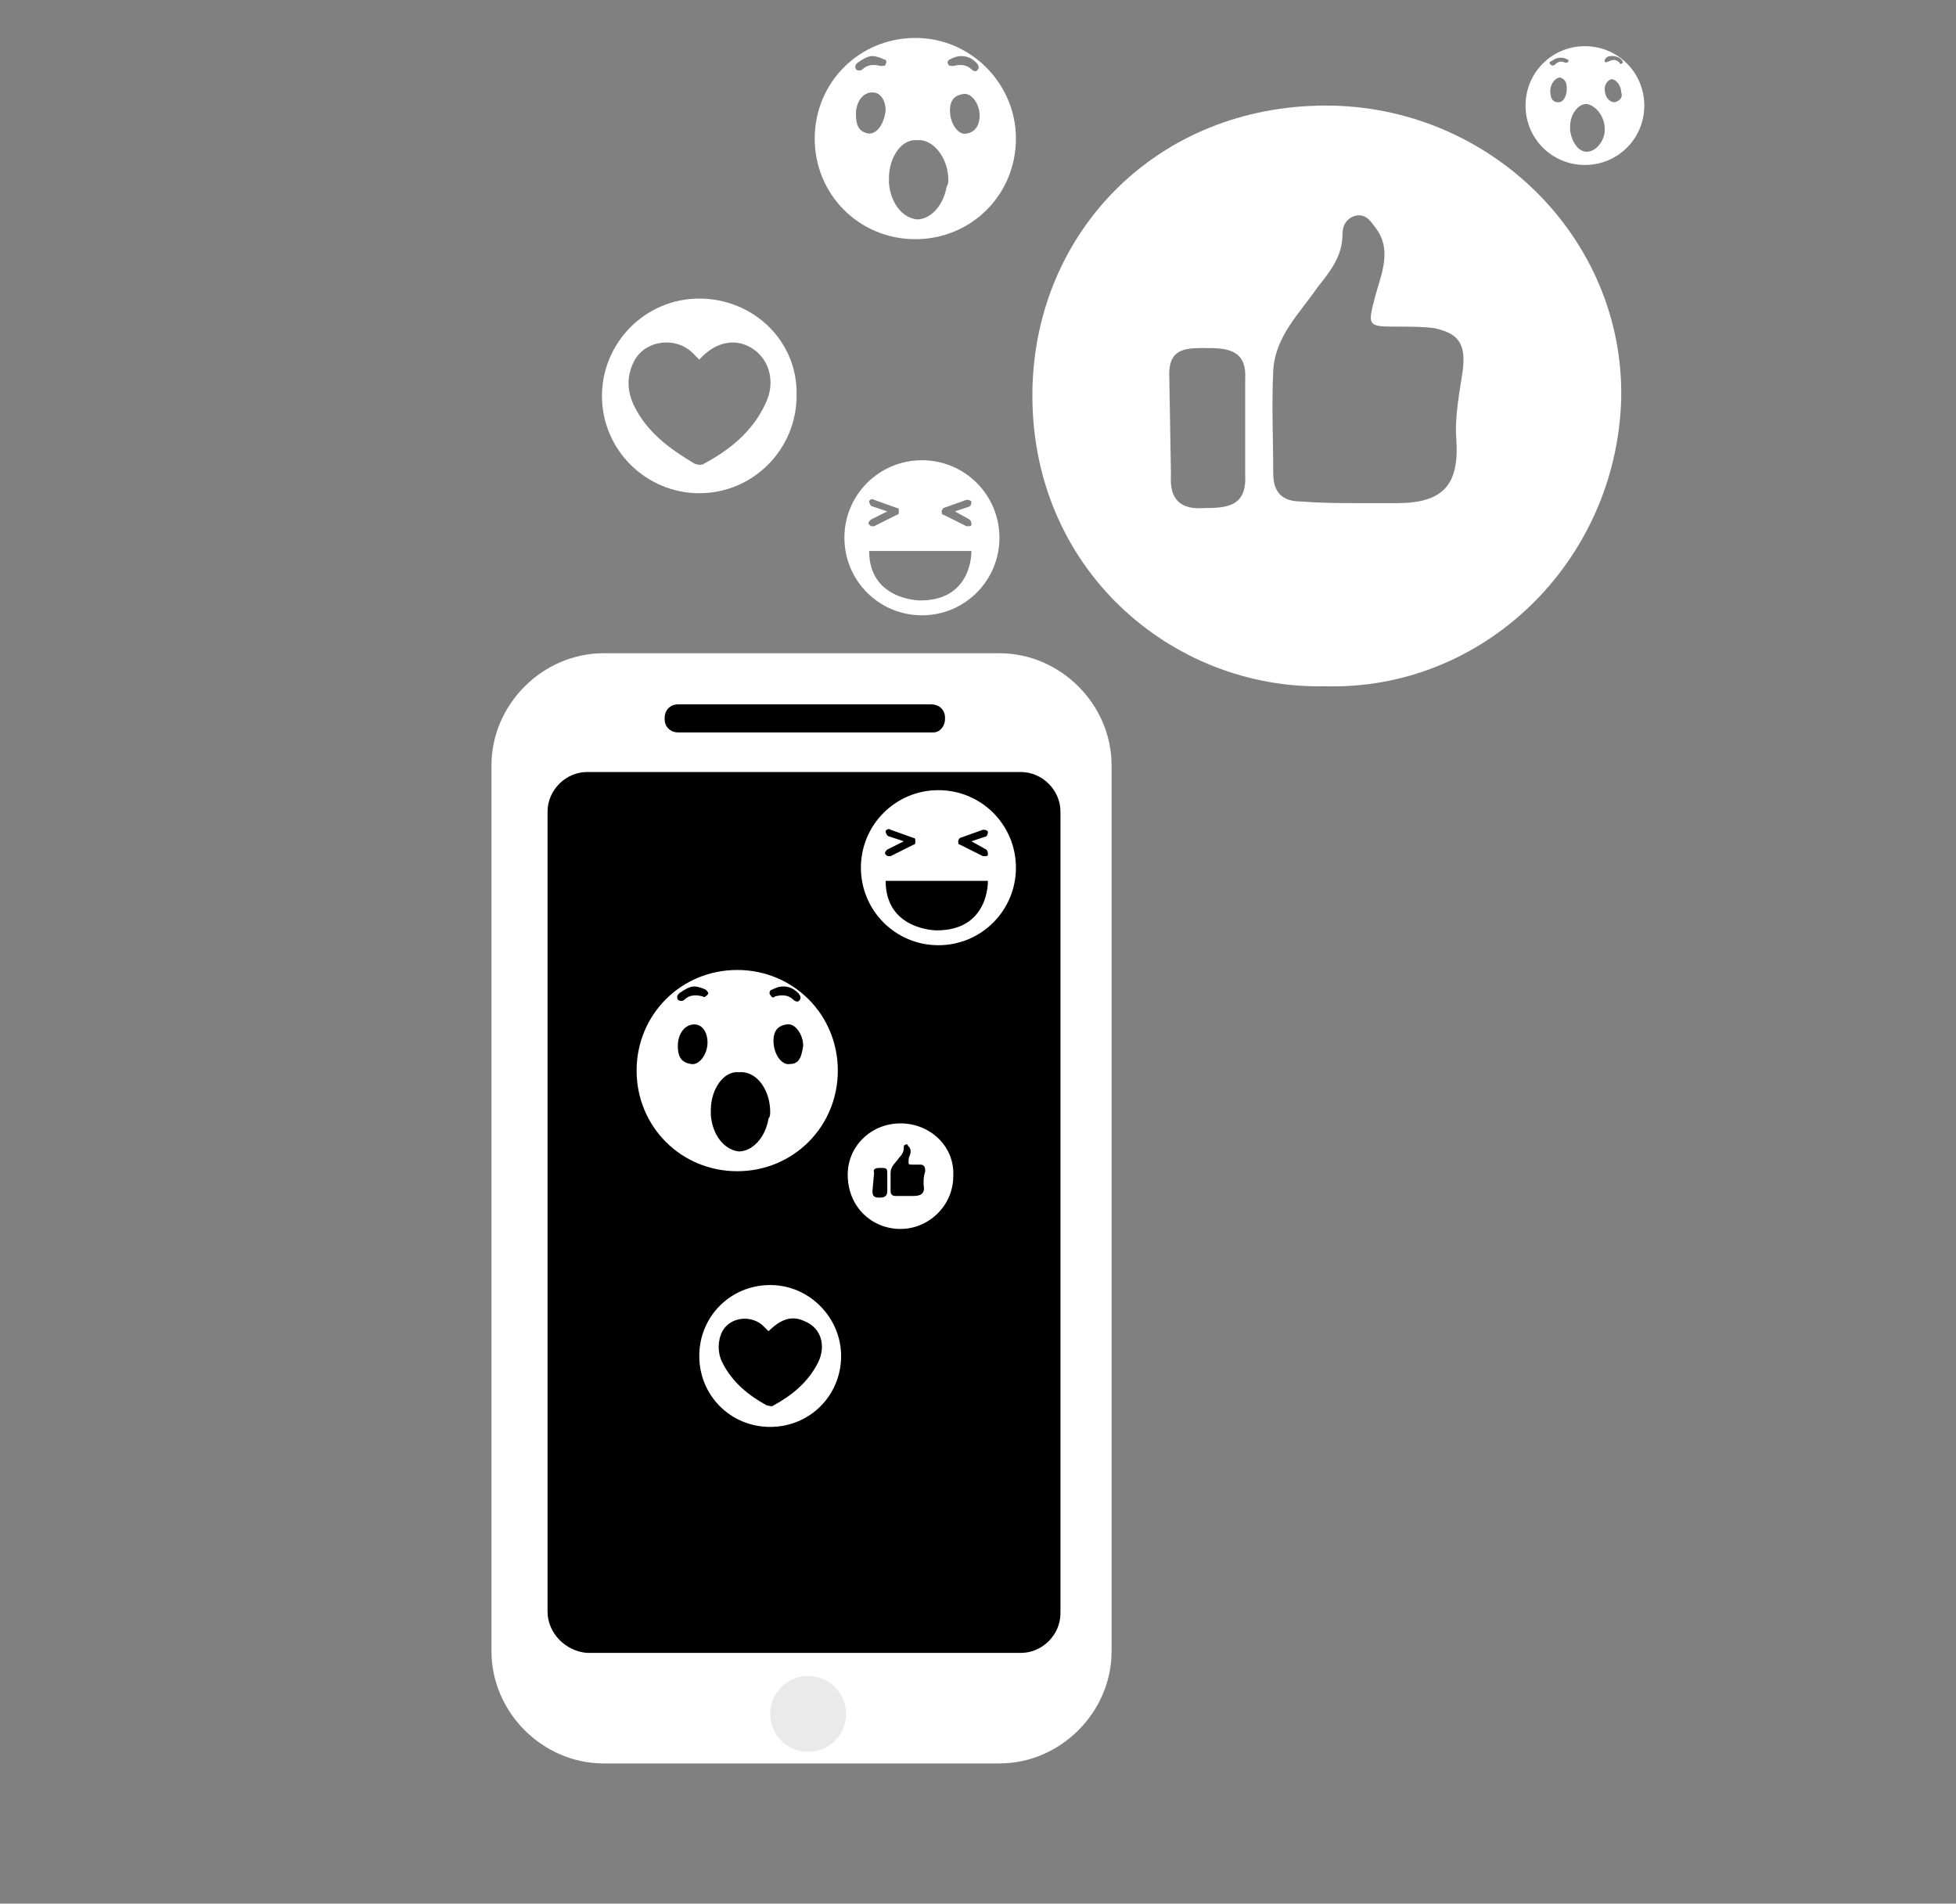 <?xml version="1.0" encoding="utf-8"?>
<!-- Generator: Adobe Illustrator 20.0.0, SVG Export Plug-In . SVG Version: 6.00 Build 0)  -->
<svg version="1.1" id="Capa_1" xmlns="http://www.w3.org/2000/svg" xmlns:xlink="http://www.w3.org/1999/xlink" x="0px" y="0px"
	 viewBox="0 0 118.6 115.4" style="enable-background:new 0 0 118.6 115.4;" xml:space="preserve">
<rect x="0" y="0" width="118.6" height="115.4" fill="#808080" stroke="none"/>
<style type="text/css">
	.st0{fill:#FFFFFF;}
	.st1{fill:#F9F9F9;}
	.st2{fill:#EAEAEA;}
	.st3{fill:url(#SVGID_1_);}
	.st4{opacity:0.11;fill:#FFFFFF;}
	.st5{fill:url(#SVGID_2_);}
	.st6{fill:#2B2B2B;}
	.st7{fill:#7CDBA5;}
	.st8{fill:#25DBA5;}
	.st9{fill:#58595B;}
	.st10{fill:#262424;}
	.st11{fill:url(#SVGID_3_);}
	.st12{fill:url(#SVGID_4_);}
	.st13{opacity:0.5;fill:#1D2B40;}
	.st14{fill:#89C3B2;}
	.st15{fill:url(#SVGID_5_);}
	.st16{fill:url(#SVGID_6_);}
	.st17{fill:url(#SVGID_7_);}
	.st18{fill:url(#SVGID_8_);}
	.st19{fill:url(#SVGID_9_);}
	.st20{fill:#FDFEFE;}
	.st21{fill:#FCFCFD;}
	.st22{fill:url(#SVGID_10_);}
	.st23{clip-path:url(#SVGID_12_);}
	.st24{fill:#E2E2E2;}
	.st25{clip-path:url(#SVGID_14_);}
	.st26{clip-path:url(#SVGID_16_);}
	.st27{clip-path:url(#SVGID_18_);}
	.st28{clip-path:url(#SVGID_20_);}
	.st29{fill:url(#SVGID_21_);}
	.st30{fill:url(#SVGID_22_);}
	.st31{fill:#B2B2B2;}
	.st32{fill:none;stroke:#CCCCCC;stroke-width:5;stroke-miterlimit:10;}
	.st33{fill:url(#SVGID_23_);}
	.st34{fill:url(#SVGID_24_);}
	.st35{fill:url(#SVGID_25_);}
	.st36{fill:#CCCCCC;}
	.st37{fill:url(#SVGID_26_);}
	.st38{fill:url(#SVGID_27_);}
	.st39{fill:#B2B2B2;stroke:#CCCCCC;stroke-miterlimit:10;}
	.st40{fill:#B2B2B2;stroke:#CCCCCC;stroke-width:1.466;stroke-miterlimit:10;}
	.st41{fill:url(#SVGID_28_);}
	.st42{fill:url(#SVGID_29_);}
	.st43{fill:url(#SVGID_30_);}
	.st44{fill:#F4C3D6;}
	.st45{fill:#D8AFC0;}
	.st46{fill:url(#SVGID_31_);}
	.st47{fill:url(#SVGID_32_);}
	.st48{fill:#999999;}
	.st49{fill:#B2B2B2;stroke:#CCCCCC;stroke-width:0.7;stroke-linecap:round;stroke-linejoin:round;stroke-miterlimit:10;}
	.st50{fill:#B2B2B2;stroke:#CCCCCC;stroke-width:0.84;stroke-linecap:round;stroke-linejoin:round;stroke-miterlimit:10;}
	.st51{fill:#B2B2B2;stroke:#CCCCCC;stroke-width:1.036;stroke-linecap:round;stroke-linejoin:round;stroke-miterlimit:10;}
	.st52{fill:#3ED8DB;}
	.st53{fill:url(#SVGID_33_);}
	.st54{fill:url(#SVGID_34_);}
	.st55{fill:url(#SVGID_35_);}
	.st56{fill:url(#SVGID_36_);}
	.st57{fill:url(#SVGID_37_);}
	.st58{fill:url(#SVGID_38_);}
	.st59{fill:url(#SVGID_39_);}
	.st60{fill:url(#SVGID_40_);}
	.st61{fill:url(#SVGID_41_);}
	.st62{fill:url(#SVGID_42_);}
	.st63{fill:#828282;}
	.st64{fill:url(#SVGID_43_);}
	.st65{fill:url(#SVGID_44_);}
	.st66{fill:url(#SVGID_45_);}
	.st67{fill:#F9F2F8;}
	.st68{fill:url(#SVGID_46_);}
	.st69{fill:url(#SVGID_47_);}
	.st70{fill:url(#SVGID_48_);}
	.st71{fill:#B2B2B2;stroke:#CCCCCC;stroke-linecap:round;stroke-linejoin:round;stroke-miterlimit:10;}
	.st72{fill:#B2B2B2;stroke:#CCCCCC;stroke-width:1.2;stroke-linecap:round;stroke-linejoin:round;stroke-miterlimit:10;}
	.st73{fill:#B2B2B2;stroke:#CCCCCC;stroke-width:1.48;stroke-linecap:round;stroke-linejoin:round;stroke-miterlimit:10;}
	.st74{fill:#D242AC;}
	.st75{fill:url(#SVGID_49_);}
	.st76{fill:#B53399;}
	.st77{fill:url(#SVGID_50_);}
	.st78{fill:url(#SVGID_51_);}
	.st79{fill:#04DBA3;}
	.st80{fill:#D673C9;}
	.st81{fill:url(#SVGID_52_);}
	.st82{fill:url(#SVGID_53_);}
	.st83{fill:#B1F2CB;}
	.st84{fill:url(#SVGID_54_);}
	.st85{fill:url(#SVGID_55_);}
	.st86{fill:#1DC7D7;}
	.st87{fill:#57007F;}
	.st88{fill:#81CCD3;}
	.st89{fill:#88418C;}
	.st90{fill:#843884;}
	.st91{fill:url(#SVGID_56_);}
	.st92{fill:url(#SVGID_57_);}
	.st93{fill:url(#SVGID_58_);}
	.st94{fill:url(#SVGID_59_);}
	.st95{fill:url(#SVGID_60_);}
	.st96{fill:url(#SVGID_61_);}
	.st97{fill:#EF77CC;}
	.st98{fill:#00C8D7;}
	.st99{fill:url(#SVGID_62_);}
	.st100{fill:url(#SVGID_63_);}
	.st101{fill:url(#SVGID_64_);}
	.st102{opacity:0.55;fill:none;stroke:#AE36CC;stroke-miterlimit:10;}
	.st103{opacity:0.55;fill:none;stroke:#37BECC;stroke-miterlimit:10;}
	.st104{fill:#B4B4B4;}
	.st105{fill:#9A9A9A;}
	.st106{fill:#CDCDCD;}
	.st107{fill:#00D9DB;}
	.st108{fill:url(#SVGID_65_);}
	.st109{fill:url(#SVGID_66_);}
	.st110{fill:url(#SVGID_67_);}
	.st111{fill:url(#SVGID_68_);}
	.st112{fill:url(#SVGID_69_);}
	.st113{fill:url(#SVGID_70_);}
	.st114{fill:url(#SVGID_71_);}
	.st115{fill:url(#SVGID_72_);}
	.st116{fill:url(#SVGID_73_);}
	.st117{fill:none;}
	.st118{fill:#4CE0DC;}
	.st119{fill:#F7C6DA;}
	.st120{fill:url(#SVGID_74_);}
	.st121{fill:url(#SVGID_75_);}
	.st122{fill:url(#SVGID_76_);}
	.st123{fill:#DA245A;}
	.st124{fill:none;stroke:#000000;stroke-miterlimit:10;}
	.st125{fill:none;stroke:#000000;stroke-width:0.391;stroke-miterlimit:10;}
	.st126{fill-rule:evenodd;clip-rule:evenodd;fill:none;stroke:#000000;stroke-width:0.391;stroke-miterlimit:10;}
	.st127{fill:#494949;}
	.st128{fill:none;stroke:#000000;stroke-width:1.36;stroke-miterlimit:10;}
	.st129{fill:none;stroke:#000000;stroke-width:0.806;stroke-miterlimit:10;}
	.st130{fill:none;stroke:#000000;stroke-width:1.097;stroke-miterlimit:10;}
	.st131{fill:#D8D8D8;}
	.st132{fill:none;stroke:#000000;stroke-width:1.351;stroke-miterlimit:10;}
	.st133{fill:#AAAAAA;}
	.st134{fill:#BD2457;}
	.st135{fill:#C9C9C9;}
	.st136{opacity:0.7;fill:url(#SVGID_77_);}
	.st137{opacity:0.7;fill:url(#SVGID_78_);}
	.st138{opacity:0.7;fill:url(#SVGID_79_);}
	.st139{opacity:0.7;fill:url(#SVGID_80_);}
	.st140{opacity:0.7;fill:url(#SVGID_81_);}
	.st141{opacity:0.7;fill:url(#SVGID_82_);}
	.st142{fill:url(#SVGID_83_);}
	.st143{fill:url(#SVGID_84_);}
	.st144{fill:url(#SVGID_85_);}
	.st145{fill:url(#SVGID_86_);}
	.st146{fill:url(#SVGID_87_);}
	.st147{fill:url(#SVGID_88_);}
	.st148{fill:url(#SVGID_89_);}
	.st149{fill:url(#SVGID_90_);}
	.st150{fill:url(#SVGID_91_);}
	.st151{fill:url(#SVGID_92_);}
	.st152{opacity:0.1;fill:#FFFFFF;}
	.st153{fill:none;stroke:#FFFFFF;stroke-miterlimit:10;}
	.st154{fill:#F5F5F5;}
	.st155{fill:#515251;}
	.st156{fill:url(#SVGID_93_);}
	.st157{fill:url(#SVGID_94_);}
	.st158{fill:url(#SVGID_95_);}
	.st159{fill:#D9D87D;}
	.st160{opacity:0.2;fill:#FFFFFF;}
	.st161{fill:url(#SVGID_96_);}
	.st162{opacity:0.55;}
	.st163{fill:url(#SVGID_97_);}
	.st164{fill:url(#SVGID_98_);}
	.st165{fill:url(#SVGID_99_);}
	.st166{fill:url(#SVGID_100_);}
	.st167{fill:url(#SVGID_101_);}
	.st168{fill:#38779E;}
	.st169{fill:url(#SVGID_102_);}
	.st170{fill:#E6A47E;}
	.st171{fill:url(#SVGID_103_);}
	.st172{fill:url(#SVGID_104_);}
	.st173{clip-path:url(#SVGID_106_);}
	.st174{fill:url(#SVGID_107_);}
	.st175{opacity:0.2;}
	.st176{fill:url(#SVGID_108_);}
	.st177{fill:#D8D877;}
	.st178{fill:#E6A37B;}
	.st179{fill:url(#SVGID_109_);}
	.st180{fill:url(#SVGID_110_);}
	.st181{fill:#474747;}
	.st182{clip-path:url(#SVGID_112_);}
	.st183{fill:#E6B0C1;}
	.st184{fill:#FBF1F7;}
	.st185{fill:#28D4D8;}
	.st186{fill:#FFC3D7;}
	.st187{fill:url(#SVGID_113_);}
	.st188{fill:url(#SVGID_114_);}
	.st189{fill:#F074CC;}
	.st190{fill:url(#SVGID_115_);}
	.st191{fill:#F4F4F4;}
	.st192{fill:#00C7D8;}
	.st193{fill:#00B8BC;}
	.st194{fill:#505150;}
	.st195{fill:url(#SVGID_116_);}
	.st196{fill:url(#SVGID_117_);}
	.st197{fill:url(#SVGID_118_);}
	.st198{fill:url(#SVGID_119_);}
	.st199{fill:url(#SVGID_120_);}
	.st200{clip-path:url(#SVGID_122_);}
	.st201{fill:url(#SVGID_123_);}
	.st202{fill:url(#SVGID_124_);}
</style>
<g>
	<path class="st0" d="M29.8,100.1V46.4c0-3.7,3.1-6.8,6.8-6.8h24c3.7,0,6.8,3.1,6.8,6.8v53.7c0,3.7-3.1,6.8-6.8,6.8h-24
		C32.9,106.9,29.8,103.8,29.8,100.1z"/>
	<path d="M33.2,97.7V49.2c0-1.3,1.1-2.4,2.4-2.4h26.3c1.3,0,2.4,1.1,2.4,2.4v48.6c0,1.3-1.1,2.4-2.4,2.4H35.6
		C34.3,100.1,33.2,99,33.2,97.7z"/>
	<circle class="st2" cx="49" cy="103.9" r="2.3"/>
	<path d="M56.6,44.4H41.1c-0.4,0-0.8-0.3-0.8-0.8v-0.1c0-0.4,0.3-0.8,0.8-0.8h15.4c0.4,0,0.8,0.3,0.8,0.8v0.1
		C57.3,44,57,44.4,56.6,44.4z"/>
</g>
<g>
	<path class="st0" d="M46.7,77.9c-2.4,0-4.3,1.9-4.3,4.3c0,2.4,1.9,4.3,4.3,4.3c2.4,0,4.3-1.9,4.3-4.3C51,79.9,49.1,77.9,46.7,77.9z
		 M49.6,82.6c-0.6,1.2-1.6,2-2.7,2.6c-0.1,0.1-0.3,0-0.4,0c-1.1-0.6-2.1-1.4-2.7-2.6c-0.3-0.6-0.3-1.3,0-1.9c0.5-0.9,1.8-1,2.5-0.3
		c0.1,0.1,0.2,0.2,0.3,0.3c0.7-0.7,1.4-1,2.2-0.6C49.8,80.5,50.1,81.6,49.6,82.6z"/>
</g>
<g>
	<path class="st0" d="M42.4,18.1c-3.3,0-5.9,2.7-5.9,5.9c0,3.3,2.7,5.9,5.9,5.9c3.3,0,5.9-2.7,5.9-5.9
		C48.4,20.7,45.7,18.1,42.4,18.1z M46.4,24.5c-0.8,1.7-2.2,2.8-3.7,3.6c-0.1,0.1-0.4,0.1-0.6,0c-1.5-0.9-2.9-1.9-3.7-3.6
		c-0.4-0.9-0.4-1.8,0.1-2.7c0.7-1.2,2.5-1.4,3.5-0.4c0.1,0.1,0.3,0.3,0.4,0.4c0.9-1,2-1.3,3-0.8C46.6,21.6,47.1,23.1,46.4,24.5z"/>
</g>
<g id="KRMwcy.tif">
	<g>
		<path class="st0" d="M80.3,41.6c-9.2,0.2-17.9-7.1-17.7-18C62.8,14,70.2,6.4,80.4,6.4c9.9,0,18.1,8,17.9,17.8
			C98,34.1,89.9,41.9,80.3,41.6z M82.5,30.5C82.5,30.5,82.5,30.5,82.5,30.5c0.7,0,1.5,0,2.2,0c2.8,0,3.8-1.1,3.6-3.9
			c-0.1-1.4,0.2-2.8,0.4-4.2c0.2-1.7-0.4-2.2-1.7-2.5c-0.7-0.1-1.5-0.1-2.2-0.1c-1.9,0-1.9,0-1.4-1.9c0.4-1.4,1-2.8,0-4.1
			c-0.3-0.4-0.6-0.9-1.3-0.7c-0.5,0.2-0.7,0.6-0.7,1.1c0,1.3-0.7,2.2-1.5,3.2c-1.1,1.6-2.6,3-2.7,5.1c-0.1,2.1,0,4.1,0,6.2
			c0,1.2,0.6,1.7,1.7,1.7C80.1,30.5,81.3,30.5,82.5,30.5z M71,28.8c-0.1,1.5,0.6,2.1,2,2c1.4,0,2.6-0.1,2.5-2l0-5.8
			c0.1-1.6-0.8-1.9-2.2-1.9c-1.3,0-2.5-0.1-2.4,1.8L71,28.8z"/>
	</g>
</g>
<g id="KRMwcy.tif_1_">
	<g>
		<path class="st0" d="M54.6,74.5c-1.7,0-3.2-1.3-3.2-3.3c0-1.7,1.4-3.1,3.2-3.1c1.8,0,3.3,1.4,3.2,3.2
			C57.8,73.1,56.3,74.5,54.6,74.5z M55,72.5C55,72.5,55,72.5,55,72.5c0.1,0,0.3,0,0.4,0c0.5,0,0.7-0.2,0.6-0.7c0-0.3,0-0.5,0.1-0.8
			c0-0.3-0.1-0.4-0.3-0.4c-0.1,0-0.3,0-0.4,0c-0.4,0-0.3,0-0.3-0.4c0.1-0.2,0.2-0.5,0-0.7c-0.1-0.1-0.1-0.2-0.2-0.1
			c-0.1,0-0.1,0.1-0.1,0.2c0,0.2-0.1,0.4-0.3,0.6c-0.2,0.3-0.5,0.5-0.5,0.9c0,0.4,0,0.7,0,1.1c0,0.2,0.1,0.3,0.3,0.3
			C54.6,72.5,54.8,72.5,55,72.5z M52.9,72.2c0,0.3,0.1,0.4,0.4,0.4c0.2,0,0.5,0,0.5-0.4l0-1.1c0-0.3-0.1-0.3-0.4-0.3
			c-0.2,0-0.5,0-0.4,0.3L52.9,72.2z"/>
	</g>
</g>
<path class="st0" d="M44.7,58.8c-3.4,0-6.1,2.7-6.1,6.1c0,3.4,2.7,6.1,6.1,6.1s6.1-2.7,6.1-6.1C50.8,61.5,48.1,58.8,44.7,58.8z
	 M41.9,64.5c-0.7-0.1-0.8-0.6-0.8-1.1c0-0.7,0.4-1.3,1-1.3c0.5,0,0.8,0.5,0.8,1.1C42.9,63.9,42.4,64.6,41.9,64.5z M42.9,60.3
	c-0.1,0.1-0.2,0.2-0.3,0.1c-0.4-0.1-0.8-0.1-1.1,0.2c-0.1,0.1-0.3,0.1-0.4,0c-0.1-0.2,0-0.3,0.1-0.4c0.3-0.2,0.6-0.4,0.9-0.4
	c0.2,0,0.5,0.1,0.7,0.2C42.9,60.1,43,60.2,42.9,60.3z M46.7,67.4c0,0.1,0,0.3-0.1,0.4c-0.2,1.2-1,2-1.8,2c-0.9-0.1-1.6-1-1.7-2.2
	c0-0.1,0-0.2,0-0.3c0-1.3,0.8-2.4,1.7-2.3C45.9,64.9,46.7,66.1,46.7,67.4z M46.7,60.3c-0.1-0.1,0-0.3,0.1-0.3
	c0.2-0.1,0.4-0.2,0.7-0.2c0.3,0,0.6,0.1,0.9,0.4c0.1,0.1,0.2,0.3,0.1,0.4c-0.1,0.2-0.3,0.1-0.4,0c-0.3-0.3-0.7-0.3-1.1-0.2
	C46.9,60.5,46.8,60.5,46.7,60.3z M47.9,64.5c-0.5,0.1-1-0.6-1-1.4c0-0.4,0.1-0.9,0.8-1c0.5-0.1,1,0.6,1,1.3
	C48.6,64,48.5,64.5,47.9,64.5z"/>
<path class="st0" d="M55.5,2.3c-3.4,0-6.1,2.7-6.1,6.1c0,3.4,2.7,6.1,6.1,6.1c3.4,0,6.1-2.7,6.1-6.1C61.6,5.1,58.9,2.3,55.5,2.3z
	 M52.7,8.1C52,8,51.9,7.5,51.9,6.9c0-0.7,0.4-1.3,1-1.3c0.5,0,0.8,0.5,0.8,1.1C53.6,7.5,53.2,8.1,52.7,8.1z M53.7,3.9
	C53.7,4,53.5,4,53.4,4c-0.4-0.1-0.8-0.1-1.1,0.2c-0.1,0.1-0.3,0.1-0.4,0c-0.1-0.2,0-0.3,0.1-0.4c0.3-0.2,0.6-0.4,0.9-0.4
	c0.2,0,0.5,0.1,0.7,0.2C53.7,3.6,53.8,3.7,53.7,3.9z M57.5,10.9c0,0.1,0,0.3-0.1,0.4c-0.2,1.2-1,2-1.8,2c-0.9-0.1-1.6-1-1.7-2.2
	c0-0.1,0-0.2,0-0.3c0-1.3,0.8-2.4,1.7-2.3C56.6,8.4,57.5,9.6,57.5,10.9z M57.5,3.9c-0.1-0.1,0-0.3,0.1-0.3c0.2-0.1,0.4-0.2,0.7-0.2
	c0.3,0,0.6,0.1,0.9,0.4c0.1,0.1,0.2,0.3,0.1,0.4c-0.1,0.2-0.3,0.1-0.4,0c-0.3-0.3-0.7-0.3-1.1-0.2C57.7,4,57.5,4,57.5,3.9z
	 M58.6,8.1c-0.5,0.1-1-0.6-1-1.4c0-0.4,0.1-0.9,0.8-1c0.5-0.1,1,0.6,1,1.3C59.4,7.5,59.2,8,58.6,8.1z"/>
<path class="st0" d="M96.1,2.8c-2,0-3.6,1.6-3.6,3.6c0,2,1.6,3.6,3.6,3.6s3.6-1.6,3.6-3.6C99.7,4.4,98.1,2.8,96.1,2.8z M94.5,6.2
	c-0.4,0-0.5-0.3-0.5-0.7c0-0.4,0.3-0.8,0.6-0.8C94.9,4.8,95,5,95,5.4C95,5.8,94.8,6.2,94.5,6.2z M95.1,3.7c0,0.1-0.1,0.1-0.2,0.1
	c-0.2-0.1-0.4-0.1-0.6,0.1C94.2,4,94.1,4,94,3.9c-0.1-0.1,0-0.2,0.1-0.2c0.1-0.1,0.3-0.2,0.5-0.2c0.1,0,0.3,0,0.4,0.1
	C95.1,3.6,95.1,3.6,95.1,3.7z M97.3,7.8c0,0.1,0,0.1,0,0.2c-0.1,0.7-0.6,1.2-1.1,1.2c-0.5,0-0.9-0.6-1-1.3c0-0.1,0-0.1,0-0.2
	c0-0.8,0.5-1.4,1-1.4C96.8,6.4,97.3,7.1,97.3,7.8z M97.3,3.7c0-0.1,0-0.1,0.1-0.2c0.1-0.1,0.2-0.1,0.4-0.1c0.2,0,0.4,0.1,0.5,0.2
	c0.1,0.1,0.1,0.2,0.1,0.2c-0.1,0.1-0.2,0.1-0.2,0c-0.2-0.2-0.4-0.2-0.6-0.1C97.4,3.8,97.3,3.8,97.3,3.7z M97.9,6.2
	c-0.3,0-0.6-0.3-0.6-0.8c0-0.2,0.1-0.5,0.4-0.6c0.3,0,0.6,0.4,0.6,0.8C98.4,5.8,98.3,6.1,97.9,6.2z"/>
<g>
	<g>
		<path class="st117" d="M53.9,50.7l0.9,0.3l-1,0.5c-0.1,0.1-0.1,0.2-0.1,0.3c0,0.1,0.1,0.1,0.2,0.1c0,0,0.1,0,0.1,0l1.4-0.7
			c0.1,0,0.1-0.1,0.1-0.2c0-0.1-0.1-0.2-0.1-0.2L54,50.3c-0.1,0-0.2,0-0.3,0.1C53.7,50.5,53.8,50.7,53.9,50.7z"/>
		<path class="st117" d="M59.9,50.4c0-0.1-0.2-0.2-0.3-0.1l-1.4,0.5c-0.1,0-0.1,0.1-0.1,0.2c0,0.1,0,0.2,0.1,0.2l1.4,0.7
			c0,0,0.1,0,0.1,0c0.1,0,0.1,0,0.2-0.1c0.1-0.1,0-0.2-0.1-0.3l-1-0.5l0.9-0.3C59.9,50.7,60,50.5,59.9,50.4z"/>
		<path class="st117" d="M53.7,53.4c0,3,3.1,3,3.1,3c3.2,0,3.1-3,3.1-3H53.7z"/>
		<path class="st0" d="M56.9,47.9c-2.6,0-4.7,2.1-4.7,4.7c0,2.6,2.1,4.7,4.7,4.7c2.6,0,4.7-2.1,4.7-4.7C61.6,50,59.5,47.9,56.9,47.9
			z M53.7,50.4c0-0.1,0.2-0.2,0.3-0.1l1.4,0.5c0.1,0,0.1,0.1,0.1,0.2c0,0.1,0,0.2-0.1,0.2L54,51.9c0,0-0.1,0-0.1,0
			c-0.1,0-0.1,0-0.2-0.1c-0.1-0.1,0-0.2,0.1-0.3l1-0.5l-0.9-0.3C53.8,50.7,53.7,50.5,53.7,50.4z M56.8,56.4c0,0-3.1,0-3.1-3h6.2
			C59.9,53.4,60,56.4,56.8,56.4z M59.8,51.5c0.1,0.1,0.1,0.2,0.1,0.3c0,0.1-0.1,0.1-0.2,0.1c0,0-0.1,0-0.1,0l-1.4-0.7
			c-0.1,0-0.1-0.1-0.1-0.2c0-0.1,0.1-0.2,0.1-0.2l1.4-0.5c0.1,0,0.2,0,0.3,0.1c0,0.1,0,0.2-0.1,0.3L58.9,51L59.8,51.5z"/>
	</g>
</g>
<g>
	<g>
		<path class="st117" d="M52.9,30.7l0.9,0.3l-1,0.5c-0.1,0.1-0.1,0.2-0.1,0.3c0,0.1,0.1,0.1,0.2,0.1c0,0,0.1,0,0.1,0l1.4-0.7
			c0.1,0,0.1-0.1,0.1-0.2c0-0.1-0.1-0.2-0.1-0.2L53,30.3c-0.1,0-0.2,0-0.3,0.1C52.7,30.5,52.8,30.7,52.9,30.7z"/>
		<path class="st117" d="M58.9,30.4c0-0.1-0.2-0.2-0.3-0.1l-1.4,0.5c-0.1,0-0.1,0.1-0.1,0.2c0,0.1,0,0.2,0.1,0.2l1.4,0.7
			c0,0,0.1,0,0.1,0c0.1,0,0.1,0,0.2-0.1c0.1-0.1,0-0.2-0.1-0.3l-1-0.5l0.9-0.3C58.9,30.7,59,30.5,58.9,30.4z"/>
		<path class="st117" d="M52.7,33.4c0,3,3.1,3,3.1,3c3.2,0,3.1-3,3.1-3H52.7z"/>
		<path class="st0" d="M55.9,27.9c-2.6,0-4.7,2.1-4.7,4.7c0,2.6,2.1,4.7,4.7,4.7c2.6,0,4.7-2.1,4.7-4.7C60.6,30,58.5,27.9,55.9,27.9
			z M52.7,30.4c0-0.1,0.2-0.2,0.3-0.1l1.4,0.5c0.1,0,0.1,0.1,0.1,0.2c0,0.1,0,0.2-0.1,0.2L53,31.9c0,0-0.1,0-0.1,0
			c-0.1,0-0.1,0-0.2-0.1c-0.1-0.1,0-0.2,0.1-0.3l1-0.5l-0.9-0.3C52.8,30.7,52.7,30.5,52.7,30.4z M55.8,36.4c0,0-3.1,0-3.1-3h6.2
			C58.9,33.4,59,36.4,55.8,36.4z M58.8,31.5c0.1,0.1,0.1,0.2,0.1,0.3c0,0.1-0.1,0.1-0.2,0.1c0,0-0.1,0-0.1,0l-1.4-0.7
			c-0.1,0-0.1-0.1-0.1-0.2c0-0.1,0.1-0.2,0.1-0.2l1.4-0.5c0.1,0,0.2,0,0.3,0.1c0,0.1,0,0.2-0.1,0.3L57.9,31L58.8,31.5z"/>
	</g>
</g>
</svg>
